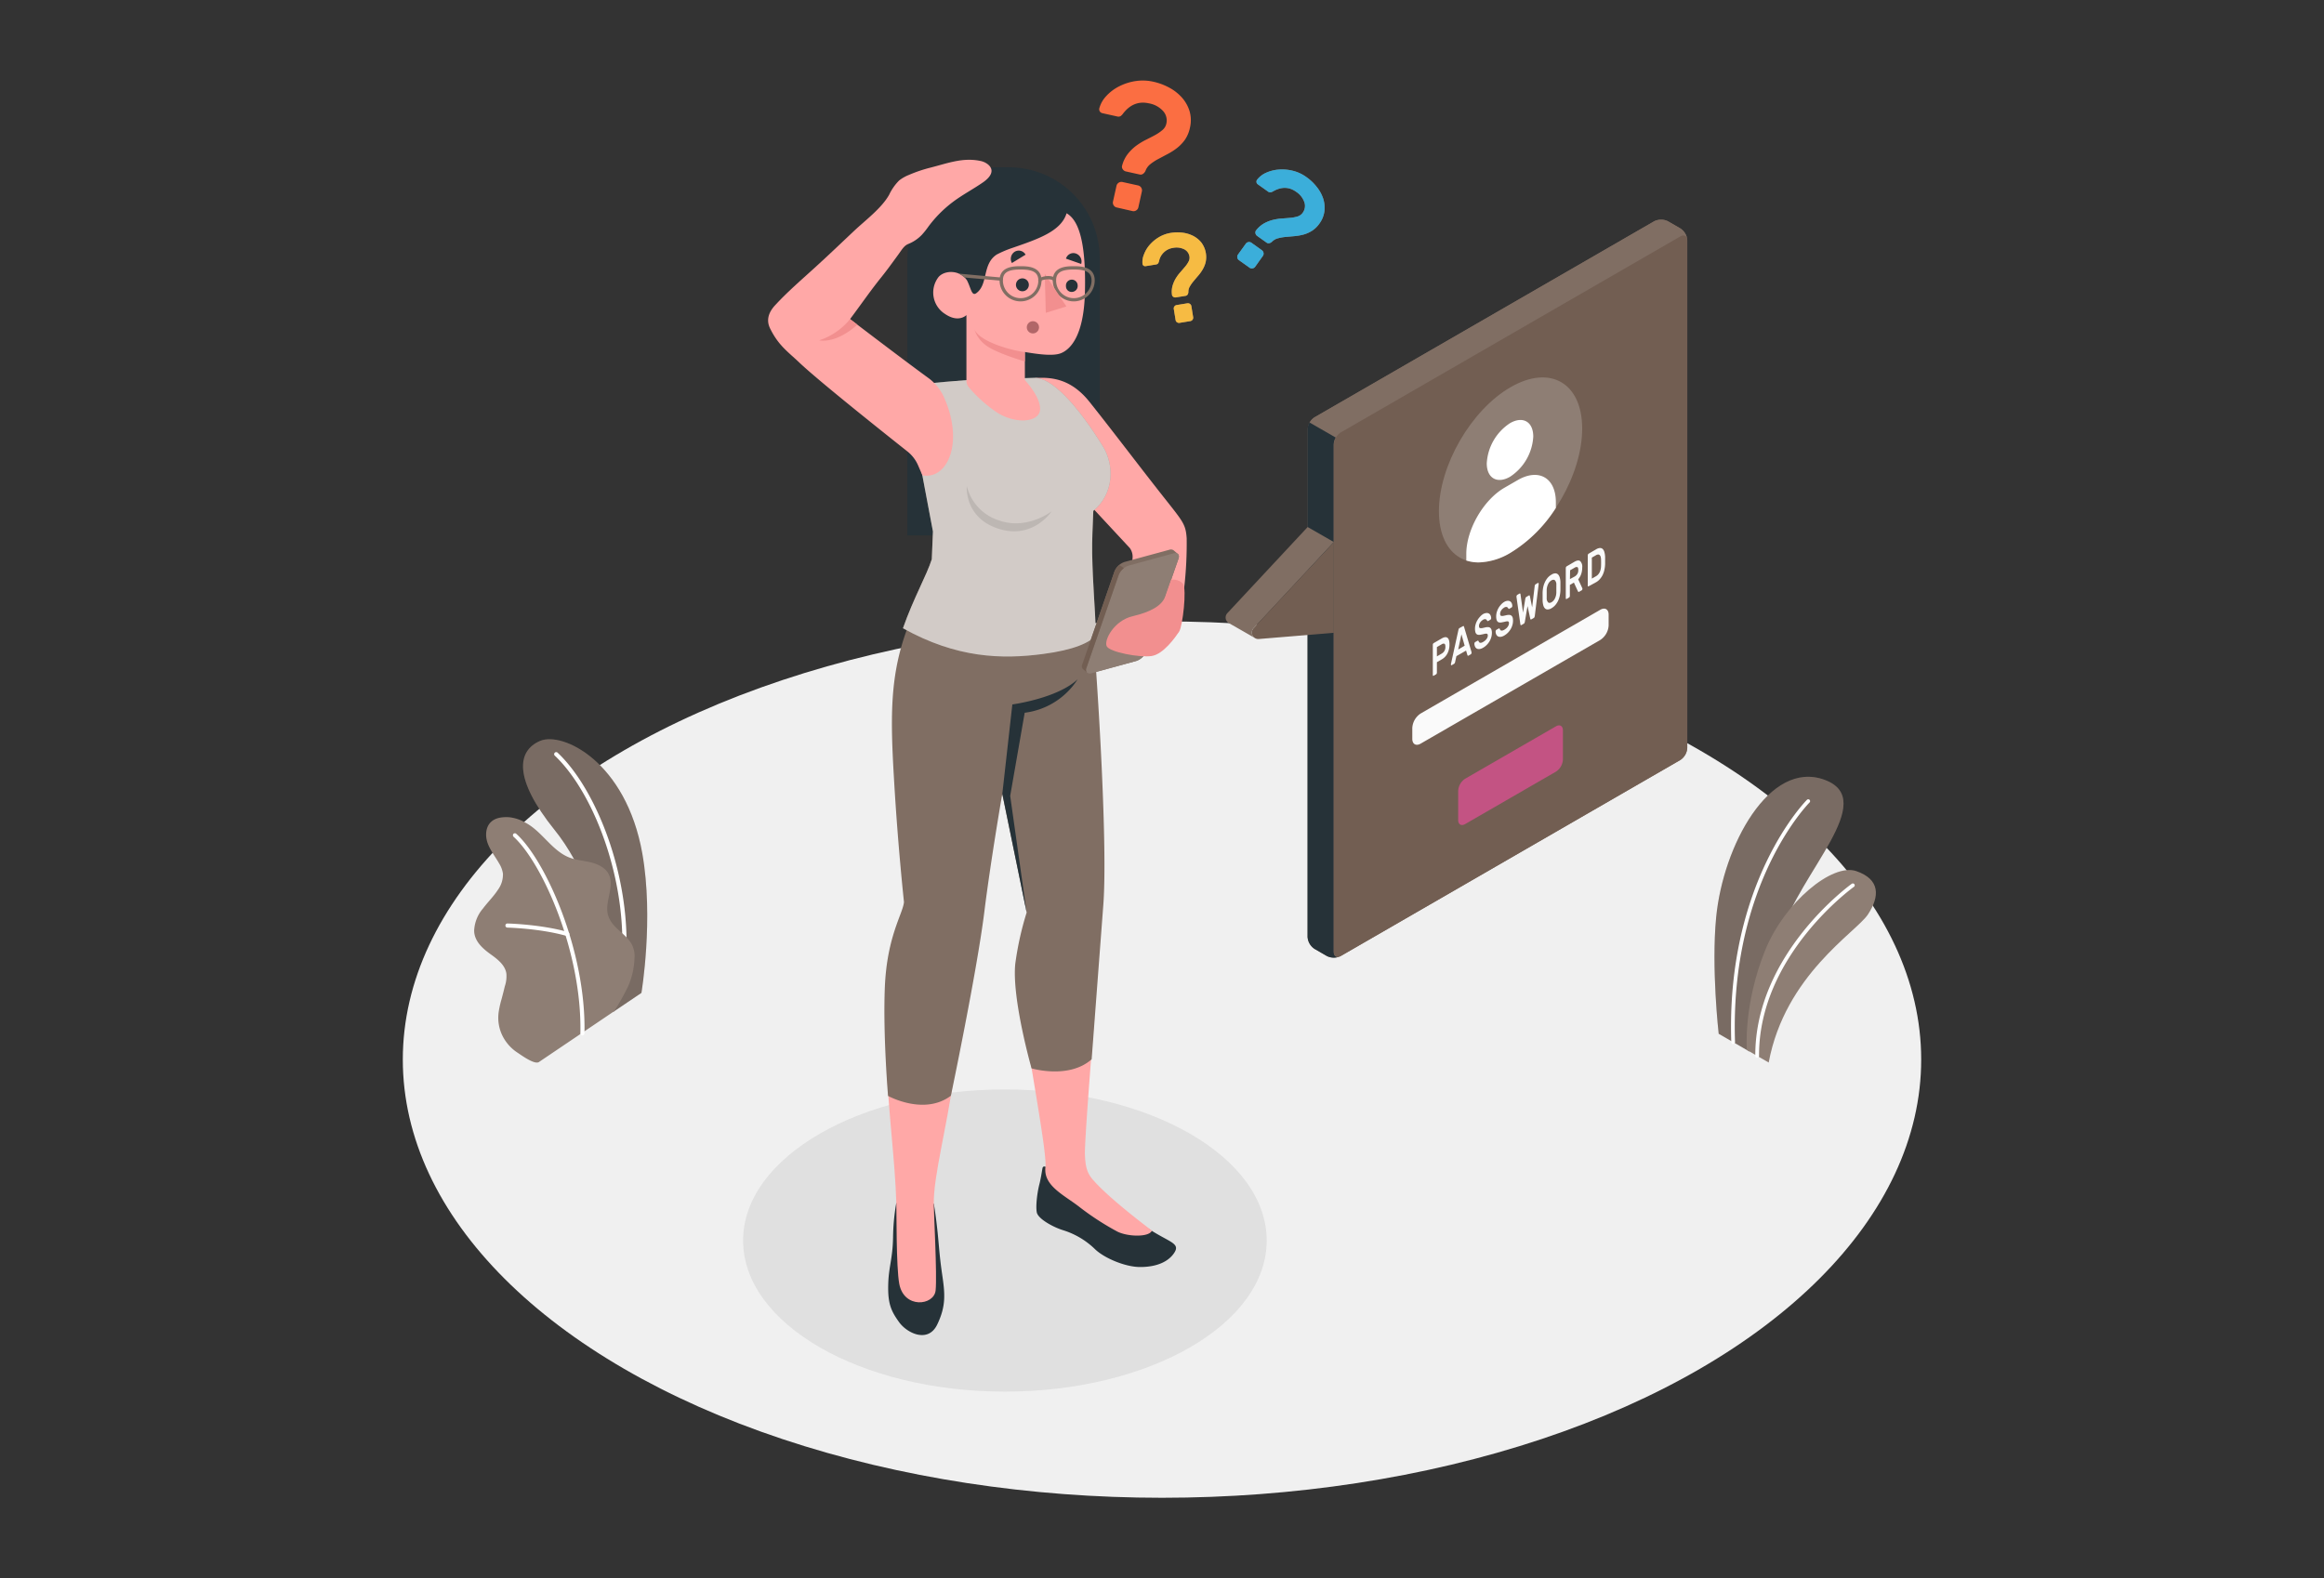 <?xml version="1.0" encoding="UTF-8" standalone="no"?>
<svg
   viewBox="0 0 721.18 489.923"
   version="1.1"
   id="svg151"
   sodipodi:docname="forgotpass.svg"
   width="721.18"
   height="489.923"
   inkscape:version="1.1 (c68e22c387, 2021-05-23)"
   xmlns:inkscape="http://www.inkscape.org/namespaces/inkscape"
   xmlns:sodipodi="http://sodipodi.sourceforge.net/DTD/sodipodi-0.dtd"
   xmlns="http://www.w3.org/2000/svg"
   xmlns:svg="http://www.w3.org/2000/svg">
  <rect x="0" y="0" width="721.18" height="489.923" fill="#333333" stroke="none"/>
  <defs
     id="defs155" />
  <sodipodi:namedview
     id="namedview153"
     pagecolor="#ffffff"
     bordercolor="#666666"
     borderopacity="1.0"
     inkscape:pageshadow="2"
     inkscape:pageopacity="0.0"
     inkscape:pagecheckerboard="0"
     showgrid="false"
     fit-margin-left="125"
     fit-margin-right="125"
     fit-margin-bottom="25"
     fit-margin-top="25"
     inkscape:zoom="1.2346084"
     inkscape:cx="229.62746"
     inkscape:cy="239.34714"
     inkscape:window-width="2054"
     inkscape:window-height="1081"
     inkscape:window-x="2285"
     inkscape:window-y="39"
     inkscape:window-maximized="0"
     inkscape:current-layer="svg151" />
  <g
     id="freepik--Floor--inject-17"
     transform="translate(110.59,-13.007)">
    <ellipse
       id="freepik--floor--inject-17"
       cx="250"
       cy="341.91"
       rx="235.59"
       ry="136.02"
       style="fill:#f0f0f0" />
  </g>
  <g
     id="freepik--Shadow--inject-17"
     transform="translate(110.59,-13.007)">
    <ellipse
       id="freepik--shadow--inject-17"
       cx="201.25"
       cy="398.08"
       rx="81.24"
       ry="46.9"
       style="fill:#e0e0e0" />
  </g>
  <g
     id="freepik--Plants--inject-17"
     transform="translate(110.59,-13.007)">
    <g
       id="freepik--plants--inject-17">
      <path
         d="m 432.28,339.4 -9.53,-5.5 c 0,0 -2.33,-20.4 -0.78,-36.2 2.18,-22.2 16.52,-48.92 33.62,-42.64 17.1,6.28 -7.84,28.88 -13.39,47.71 -5.55,18.83 -9.92,36.63 -9.92,36.63 z"
         style="fill:#8e7e74"
         id="path6" />
      <path
         d="m 432.28,339.4 -9.53,-5.5 c 0,0 -2.33,-20.4 -0.78,-36.2 2.18,-22.2 16.52,-48.92 33.62,-42.64 17.1,6.28 -7.84,28.88 -13.39,47.71 -5.55,18.83 -9.92,36.63 -9.92,36.63 z"
         style="opacity:0.15"
         id="path8" />
      <path
         d="m 427.27,337.09 v 0 a 0.58,0.58 0 0 0 0.55,-0.6 c -1.67,-49.33 22.89,-74.15 23.13,-74.39 a 0.58,0.58 0 0 0 0,-0.82 0.57,0.57 0 0 0 -0.81,0 c -0.26,0.24 -25.17,25.42 -23.48,75.25 a 0.58,0.58 0 0 0 0.61,0.56 z"
         style="fill:#ffffff"
         id="path10" />
      <path
         d="m 438.27,342.83 -6.78,-3.91 c 0,0 -1.16,-14 5.71,-31 6,-14.8 20.8,-27.09 28.26,-24.51 7.46,2.58 7.27,7.87 3.63,13.42 -3.64,5.55 -25.75,18.76 -30.82,46 z"
         style="fill:#8e7e74"
         id="path12" />
      <path
         d="m 434.69,341.35 v 0 a 0.59,0.59 0 0 0 0.58,-0.58 c -0.14,-31.2 29.15,-52.28 29.45,-52.49 a 0.56,0.56 0 0 0 0.13,-0.8 0.58,0.58 0 0 0 -0.8,-0.14 c -0.3,0.21 -30.07,21.65 -29.94,53.43 a 0.58,0.58 0 0 0 0.58,0.58 z"
         style="fill:#ffffff"
         id="path14" />
    </g>
    <g
       id="g31">
      <path
         d="m 79.66,327.15 8.8,-5.94 c 0,0 3.87,-23 0.27,-43.29 C 83.67,249.46 64,240 57,243 c -7,3 -8.5,11.47 4.57,27.71 7.75,9.55 17.82,29.94 18.09,56.44 z"
         style="fill:#8e7e74"
         id="path17" />
      <g
         style="opacity:0.15"
         id="g21">
        <path
           d="m 79.66,327.15 8.8,-5.94 c 0,0 3.87,-23 0.27,-43.29 C 83.67,249.46 64,240 57,243 c -7,3 -8.5,11.47 4.57,27.71 7.75,9.55 17.82,29.94 18.09,56.44 z"
           id="path19" />
      </g>
      <path
         d="M 82.68,315.75 H 82.59 A 0.64,0.64 0 0 1 82,315 c 3.18,-26.79 -8.13,-55.87 -20.44,-67.44 a 0.64,0.64 0 0 1 0,-0.9 0.63,0.63 0 0 1 0.9,0 C 75,258.44 86.52,288 83.3,315.18 a 0.65,0.65 0 0 1 -0.62,0.57 z"
         style="fill:#ffffff"
         id="path23" />
      <path
         d="m 56.62,342.69 c -1.4,0.84 -5.48,-2.19 -6.61,-2.92 a 13.44,13.44 0 0 1 -4.58,-5.06 12.64,12.64 0 0 1 -1.27,-7.56 29.89,29.89 0 0 1 0.89,-4 c 0.35,-1.31 0.7,-2.62 1,-3.94 a 9.75,9.75 0 0 0 0.5,-4 c -0.39,-2.67 -2.8,-4.5 -5,-6.07 -2.42,-1.75 -5,-4.06 -5,-7.28 A 11.32,11.32 0 0 1 39.3,295 c 1.5,-2 3.3,-3.74 4.65,-5.83 a 8,8 0 0 0 1.53,-5 8.32,8.32 0 0 0 -1.16,-3.11 c -1.18,-2.08 -2.71,-4 -3.54,-6.21 -0.83,-2.21 -0.77,-5.05 1,-6.7 1.41,-1.35 3.56,-1.57 5.51,-1.48 a 12.63,12.63 0 0 1 5.2,1.71 c 5.17,2.75 8.21,8.75 13.68,10.84 2.11,0.8 4.41,0.94 6.6,1.48 2.19,0.54 4.45,1.61 5.5,3.6 2.07,3.95 -1.54,8.93 -0.06,13.12 1.32,3.72 5,5.08 7.08,8.41 a 8,8 0 0 1 1,4.88 23.35,23.35 0 0 1 -1.89,8.29 73,73 0 0 1 -4.4,7.9 c 0,0 -23.17,15.66 -23.38,15.79 z"
         style="fill:#8e7e74"
         id="path25" />
      <path
         d="m 70.14,334.4 v 0 a 0.64,0.64 0 0 1 -0.63,-0.65 c 0.56,-25.32 -11.9,-53 -20.72,-61 a 0.64,0.64 0 0 1 -0.05,-0.9 0.63,0.63 0 0 1 0.9,0 c 9,8.1 21.71,36.26 21.14,61.93 a 0.63,0.63 0 0 1 -0.64,0.62 z"
         style="fill:#ffffff"
         id="path27" />
      <path
         d="m 65.47,303.55 a 0.37,0.37 0 0 1 -0.18,0 c -8.18,-2.36 -18.32,-2.6 -18.42,-2.61 a 0.63,0.63 0 0 1 -0.62,-0.65 0.61,0.61 0 0 1 0.65,-0.62 c 0.1,0 10.4,0.25 18.74,2.65 a 0.64,0.64 0 0 1 0.43,0.79 0.62,0.62 0 0 1 -0.6,0.44 z"
         style="fill:#ffffff"
         id="path29" />
    </g>
  </g>
  <path
     d="m 411.75,296.733 -3.79,-2.19 a 4.78,4.78 0 0 1 -2.17,-3.75 v -157.52 a 4.8,4.8 0 0 1 2.16,-3.75 L 513.3,68.703 a 4.79,4.79 0 0 1 4.33,0 l 3.79,2.19 a 4.78,4.78 0 0 1 2.17,3.75 V 232.163 a 4.8,4.8 0 0 1 -2.16,3.75 l -105.35,60.83 a 4.76,4.76 0 0 1 -4.33,-0.01 z"
     style="fill:#806e63"
     id="path34" />
  <path
     d="m 523.59,74.293 c -0.15,-1.12 -1.06,-1.53 -2.15,-0.9 L 416.08,134.223 a 4.48,4.48 0 0 0 -1.53,1.61 l -8.13,-4.69 a 4.43,4.43 0 0 1 1.53,-1.62 L 513.3,68.703 a 4.79,4.79 0 0 1 4.33,0 l 3.79,2.19 a 4.83,4.83 0 0 1 2.17,3.4 z"
     style="fill:#806e63"
     id="path36" />
  <path
     d="m 415.71,296.913 a 4.83,4.83 0 0 1 -4,-0.17 l -3.8,-2.2 a 4.8,4.8 0 0 1 -2.16,-3.75 v -157.52 a 4.43,4.43 0 0 1 0.63,-2.13 l 8.13,4.69 a 4.37,4.37 0 0 0 -0.64,2.14 v 157.52 c 0.04,1.24 0.82,1.81 1.84,1.42 z"
     style="fill:#263238"
     id="path38" />
  <path
     d="m 413.91,137.993 v 157.5 c 0,1.38 1,1.94 2.17,1.25 l 105.35,-60.83 a 4.8,4.8 0 0 0 2.16,-3.75 V 74.643 c 0,-1.38 -1,-1.94 -2.16,-1.25 L 416.08,134.223 a 4.78,4.78 0 0 0 -2.17,3.77 z"
     style="fill:#725e52"
     id="path40" />
  <path
     d="m 389.31,197.993 c -1.36,-0.81 -7.67,-4.4 -8,-4.59 a 2,2 0 0 1 -0.43,-3.09 l 24.91,-26.72 8.12,4.66 -24.9,26.74 a 2,2 0 0 0 0.3,3 z"
     style="fill:#806e63"
     id="path42" />
  <path
     d="m 413.91,168.283 -24.9,26.71 a 2,2 0 0 0 1.63,3.36 l 23.27,-1.92 z"
     style="fill:#725e52"
     id="path44" />
  <path
     d="m 468.75,120.193 c 12.28,-7.09 22.23,-1.34 22.23,12.84 0,14.18 -9.95,31.41 -22.23,38.5 -12.28,7.09 -22.23,1.34 -22.23,-12.83 0,-14.17 9.95,-31.42 22.23,-38.51 z"
     style="fill:#8e7e74"
     id="path46" />
  <path
     d="m 468.59,131.353 c 4,-2.3 7.21,-0.44 7.21,4.16 a 15.93,15.93 0 0 1 -7.21,12.48 c -4,2.3 -7.22,0.44 -7.22,-4.16 a 15.93,15.93 0 0 1 7.22,-12.48 z"
     style="fill:#ffffff"
     id="path48" />
  <path
     d="m 482.81,155.873 c 0,-7.55 -5.31,-10.62 -11.85,-6.84 l -4.09,2.36 c -6.54,3.78 -11.85,13 -11.85,20.53 v 2.07 a 12.43,12.43 0 0 0 3.82,0.59 20.14,20.14 0 0 0 9.91,-3 43.81,43.81 0 0 0 14.06,-13.9 z"
     style="fill:#ffffff"
     id="path50" />
  <path
     d="m 454.67,241.723 28.16,-16.26 c 1.2,-0.69 2.17,-0.13 2.17,1.25 v 9.07 a 4.78,4.78 0 0 1 -2.17,3.75 l -28.16,16.26 c -1.2,0.69 -2.17,0.13 -2.17,-1.25 v -9.07 a 4.78,4.78 0 0 1 2.17,-3.75 z"
     style="fill:#c35383;fill-opacity:1"
     id="path52" />
  <path
     d="m 440.88,221.463 55.71,-32.18 c 1.43,-0.83 2.6,-0.16 2.6,1.5 v 3.37 a 5.74,5.74 0 0 1 -2.6,4.5 l -55.74,32.18 c -1.43,0.83 -2.59,0.16 -2.59,-1.5 v -3.34 a 5.73,5.73 0 0 1 2.62,-4.53 z"
     style="fill:#fafafa"
     id="path54" />
  <path
     d="m 447.4,198.173 c 0.76,-0.44 1.35,-0.51 1.77,-0.2 0.42,0.31 0.63,1 0.63,2.06 a 5.92,5.92 0 0 1 -0.63,2.79 4.42,4.42 0 0 1 -1.77,1.86 l -1.5,0.87 v 3.23 a 0.76,0.76 0 0 1 -0.08,0.32 0.46,0.46 0 0 1 -0.18,0.22 l -0.76,0.44 a 0.15,0.15 0 0 1 -0.18,0 0.33,0.33 0 0 1 -0.07,-0.24 v -9.35 a 0.74,0.74 0 0 1 0.07,-0.32 0.51,0.51 0 0 1 0.18,-0.22 z m -1.5,5.57 1.45,-0.84 a 2.42,2.42 0 0 0 0.86,-0.82 2.48,2.48 0 0 0 0.32,-1.32 c 0,-0.54 -0.11,-0.85 -0.32,-0.94 a 1,1 0 0 0 -0.86,0.19 l -1.45,0.84 z"
     style="fill:#fafafa"
     id="path56" />
  <path
     d="m 453.99,194.363 c 0.1,-0.06 0.18,-0.06 0.23,0 a 0.78,0.78 0 0 1 0.13,0.3 l 2.31,7.82 c 0,0 0,0.06 0,0.09 a 0.72,0.72 0 0 1 -0.08,0.32 0.46,0.46 0 0 1 -0.18,0.22 l -0.68,0.39 c -0.12,0.07 -0.21,0.08 -0.26,0 a 0.4,0.4 0 0 1 -0.1,-0.18 l -0.41,-1.37 -3,1.72 -0.4,1.84 a 1.83,1.83 0 0 1 -0.11,0.29 0.54,0.54 0 0 1 -0.26,0.28 l -0.68,0.39 a 0.14,0.14 0 0 1 -0.18,0 0.32,0.32 0 0 1 -0.07,-0.23 0.37,0.37 0 0 1 0,-0.11 l 2.3,-10.48 a 2.27,2.27 0 0 1 0.13,-0.45 0.56,0.56 0 0 1 0.23,-0.25 z m 0.52,6.06 -1,-3.53 -1,4.72 z"
     style="fill:#fafafa"
     id="path58" />
  <path
     d="m 460.16,190.653 a 2.45,2.45 0 0 1 1.11,-0.37 1.34,1.34 0 0 1 0.8,0.18 1.29,1.29 0 0 1 0.49,0.59 2.11,2.11 0 0 1 0.18,0.78 0.6,0.6 0 0 1 -0.07,0.32 0.46,0.46 0 0 1 -0.18,0.22 l -0.66,0.38 c -0.11,0.06 -0.19,0.07 -0.24,0 a 0.47,0.47 0 0 1 -0.15,-0.16 0.73,0.73 0 0 0 -0.42,-0.39 1.16,1.16 0 0 0 -0.86,0.22 3.73,3.73 0 0 0 -0.46,0.35 2.44,2.44 0 0 0 -0.39,0.46 2.53,2.53 0 0 0 -0.26,0.52 1.7,1.7 0 0 0 -0.09,0.54 1,1 0 0 0 0.09,0.49 0.38,0.38 0 0 0 0.3,0.19 1.64,1.64 0 0 0 0.56,0 l 0.87,-0.19 a 3,3 0 0 1 1,-0.12 1.12,1.12 0 0 1 0.67,0.22 1.19,1.19 0 0 1 0.38,0.59 3.08,3.08 0 0 1 0.13,1 4.73,4.73 0 0 1 -0.19,1.32 5.35,5.35 0 0 1 -0.53,1.26 6.08,6.08 0 0 1 -0.86,1.12 5.15,5.15 0 0 1 -1.14,0.89 3.08,3.08 0 0 1 -1,0.39 1.61,1.61 0 0 1 -0.86,-0.07 1.3,1.3 0 0 1 -0.59,-0.55 2.24,2.24 0 0 1 -0.26,-1 0.78,0.78 0 0 1 0.07,-0.33 0.56,0.56 0 0 1 0.19,-0.21 l 0.66,-0.38 c 0.1,-0.06 0.18,-0.08 0.24,-0.05 0.06,0.03 0.1,0.08 0.14,0.17 a 1.35,1.35 0 0 0 0.16,0.29 0.53,0.53 0 0 0 0.25,0.19 0.89,0.89 0 0 0 0.4,0 2,2 0 0 0 0.6,-0.25 3.87,3.87 0 0 0 0.55,-0.38 2.68,2.68 0 0 0 0.78,-1 1.68,1.68 0 0 0 0.12,-0.63 0.58,0.58 0 0 0 -0.13,-0.44 0.5,0.5 0 0 0 -0.4,-0.12 2.8,2.8 0 0 0 -0.67,0.11 c -0.26,0.06 -0.56,0.13 -0.91,0.19 a 2.4,2.4 0 0 1 -0.82,0.06 0.94,0.94 0 0 1 -0.58,-0.25 1.28,1.28 0 0 1 -0.35,-0.62 4.3,4.3 0 0 1 -0.11,-1.06 4.5,4.5 0 0 1 0.19,-1.3 5.24,5.24 0 0 1 0.52,-1.24 5.54,5.54 0 0 1 0.78,-1.07 4.53,4.53 0 0 1 0.95,-0.86 z"
     style="fill:#fafafa"
     id="path60" />
  <path
     d="m 466.73,186.873 a 2.37,2.37 0 0 1 1.11,-0.38 1.36,1.36 0 0 1 0.8,0.18 1.34,1.34 0 0 1 0.48,0.59 2.11,2.11 0 0 1 0.18,0.78 0.52,0.52 0 0 1 -0.07,0.32 0.46,0.46 0 0 1 -0.18,0.22 l -0.66,0.38 c -0.1,0.06 -0.18,0.08 -0.24,0 a 0.35,0.35 0 0 1 -0.14,-0.17 0.8,0.8 0 0 0 -0.43,-0.38 1.13,1.13 0 0 0 -0.85,0.22 3.19,3.19 0 0 0 -0.47,0.35 2.39,2.39 0 0 0 -0.38,0.46 2.11,2.11 0 0 0 -0.26,0.52 1.71,1.71 0 0 0 -0.1,0.54 1,1 0 0 0 0.09,0.49 0.38,0.38 0 0 0 0.3,0.19 1.63,1.63 0 0 0 0.56,0 l 0.87,-0.19 a 3.32,3.32 0 0 1 1,-0.12 1.1,1.1 0 0 1 0.67,0.22 1.28,1.28 0 0 1 0.39,0.59 3.48,3.48 0 0 1 0.12,1 4.73,4.73 0 0 1 -0.19,1.32 5.35,5.35 0 0 1 -0.53,1.26 6,6 0 0 1 -0.86,1.13 5.63,5.63 0 0 1 -1.13,0.88 3.12,3.12 0 0 1 -1,0.39 1.59,1.59 0 0 1 -0.85,-0.07 1.27,1.27 0 0 1 -0.6,-0.55 2.12,2.12 0 0 1 -0.25,-1 0.52,0.52 0 0 1 0.07,-0.32 0.46,0.46 0 0 1 0.18,-0.22 l 0.66,-0.38 c 0.1,-0.06 0.19,-0.08 0.24,-0.05 a 0.25,0.25 0 0 1 0.14,0.17 2,2 0 0 0 0.16,0.29 0.55,0.55 0 0 0 0.26,0.19 0.89,0.89 0 0 0 0.4,0 2,2 0 0 0 0.6,-0.25 4.45,4.45 0 0 0 0.54,-0.38 2.32,2.32 0 0 0 0.46,-0.48 2.61,2.61 0 0 0 0.32,-0.56 1.68,1.68 0 0 0 0.12,-0.63 0.58,0.58 0 0 0 -0.13,-0.44 0.5,0.5 0 0 0 -0.4,-0.12 3.22,3.22 0 0 0 -0.66,0.11 c -0.26,0.06 -0.57,0.13 -0.91,0.19 a 2.46,2.46 0 0 1 -0.83,0.06 0.91,0.91 0 0 1 -0.58,-0.25 1.27,1.27 0 0 1 -0.34,-0.62 3.79,3.79 0 0 1 -0.12,-1.05 4.88,4.88 0 0 1 0.19,-1.31 5.69,5.69 0 0 1 0.52,-1.24 5.19,5.19 0 0 1 0.79,-1.07 4,4 0 0 1 0.94,-0.81 z"
     style="fill:#fafafa"
     id="path62" />
  <path
     d="m 474.02,188.123 -0.81,4.79 a 1.93,1.93 0 0 1 -0.12,0.42 0.51,0.51 0 0 1 -0.21,0.26 l -0.76,0.44 c -0.1,0.06 -0.17,0.06 -0.22,0 a 0.49,0.49 0 0 1 -0.11,-0.29 l -1.2,-8.45 c 0,0 0,-0.08 0,-0.11 a 0.76,0.76 0 0 1 0.08,-0.32 0.51,0.51 0 0 1 0.18,-0.22 l 0.69,-0.4 a 0.24,0.24 0 0 1 0.18,0 q 0.09,0 0.12,0.24 l 0.79,5.69 0.69,-4.27 a 1.4,1.4 0 0 1 0.09,-0.31 0.53,0.53 0 0 1 0.24,-0.3 l 0.77,-0.45 c 0.11,-0.06 0.19,-0.05 0.24,0 a 0.6,0.6 0 0 1 0.09,0.21 l 0.7,3.47 0.79,-6.6 a 0.9,0.9 0 0 1 0.11,-0.37 0.66,0.66 0 0 1 0.18,-0.19 l 0.69,-0.4 a 0.15,0.15 0 0 1 0.18,0 0.33,0.33 0 0 1 0.08,0.24 0.62,0.62 0 0 1 0,0.12 l -1.2,9.83 a 1.85,1.85 0 0 1 -0.11,0.42 0.58,0.58 0 0 1 -0.22,0.26 l -0.77,0.44 c -0.09,0.05 -0.16,0.05 -0.21,0 a 1.41,1.41 0 0 1 -0.12,-0.29 z"
     style="fill:#fafafa"
     id="path64" />
  <path
     d="m 478.7,183.883 a 10.32,10.32 0 0 1 0.2,-1.65 7.16,7.16 0 0 1 0.52,-1.54 6,6 0 0 1 0.84,-1.33 4.52,4.52 0 0 1 1.21,-1 2.27,2.27 0 0 1 1.19,-0.39 1.24,1.24 0 0 1 0.85,0.35 2.32,2.32 0 0 1 0.51,0.95 5.67,5.67 0 0 1 0.21,1.41 c 0,0.18 0,0.38 0,0.6 0,0.22 0,0.45 0,0.69 0,0.24 0,0.47 0,0.69 0,0.22 0,0.43 0,0.62 a 10.07,10.07 0 0 1 -0.2,1.64 7.73,7.73 0 0 1 -0.51,1.54 6.39,6.39 0 0 1 -0.85,1.33 4.73,4.73 0 0 1 -1.2,1 2.38,2.38 0 0 1 -1.21,0.39 1.15,1.15 0 0 1 -0.84,-0.34 2.11,2.11 0 0 1 -0.52,-1 6.38,6.38 0 0 1 -0.2,-1.41 c 0,-0.18 0,-0.38 0,-0.6 0,-0.22 0,-0.45 0,-0.69 0,-0.24 0,-0.46 0,-0.69 0,-0.23 -0.01,-0.39 0,-0.57 z m 4.26,-2.39 a 1.82,1.82 0 0 0 -0.44,-1.36 c -0.26,-0.23 -0.62,-0.22 -1.05,0 a 2.62,2.62 0 0 0 -1.06,1.18 4.37,4.37 0 0 0 -0.44,1.87 c 0,0.37 0,0.78 0,1.23 0,0.45 0,0.85 0,1.21 a 1.82,1.82 0 0 0 0.44,1.36 c 0.26,0.22 0.62,0.2 1.06,-0.05 a 2.68,2.68 0 0 0 1.05,-1.17 4.32,4.32 0 0 0 0.44,-1.86 c 0,-0.38 0,-0.79 0,-1.24 0,-0.45 0.01,-0.81 0,-1.17 z"
     style="fill:#fafafa"
     id="path66" />
  <path
     d="m 488.59,174.373 c 0.79,-0.45 1.38,-0.52 1.79,-0.19 a 2.45,2.45 0 0 1 0.61,2 6.13,6.13 0 0 1 -0.31,2 5,5 0 0 1 -0.93,1.64 l 1.3,2.83 a 0.78,0.78 0 0 1 0,0.14 0.58,0.58 0 0 1 -0.06,0.26 0.39,0.39 0 0 1 -0.14,0.18 l -0.8,0.46 c -0.13,0.07 -0.22,0.08 -0.28,0 a 0.68,0.68 0 0 1 -0.13,-0.18 l -1.23,-2.67 -1.25,0.72 v 3.38 a 0.74,0.74 0 0 1 -0.07,0.32 0.59,0.59 0 0 1 -0.18,0.22 l -0.76,0.44 a 0.14,0.14 0 0 1 -0.18,0 0.3,0.3 0 0 1 -0.08,-0.23 v -9.35 a 0.76,0.76 0 0 1 0.08,-0.32 0.46,0.46 0 0 1 0.18,-0.22 z m -1.41,5.38 1.41,-0.76 a 2.52,2.52 0 0 0 0.86,-0.79 2.26,2.26 0 0 0 0.32,-1.28 c 0,-0.54 -0.11,-0.84 -0.32,-0.9 a 1.18,1.18 0 0 0 -0.86,0.22 l -1.36,0.78 z"
     style="fill:#fafafa"
     id="path68" />
  <path
     d="m 495.29,170.523 a 2.65,2.65 0 0 1 1.21,-0.42 1.2,1.2 0 0 1 0.85,0.31 2.1,2.1 0 0 1 0.53,1 6.36,6.36 0 0 1 0.22,1.52 c 0,0.7 0,1.42 0,2.15 a 10,10 0 0 1 -0.22,1.77 7.42,7.42 0 0 1 -0.52,1.57 5.9,5.9 0 0 1 -0.84,1.28 4.6,4.6 0 0 1 -1.18,1 l -2.37,1.29 a 0.14,0.14 0 0 1 -0.18,0 0.29,0.29 0 0 1 -0.08,-0.23 v -9.35 a 0.76,0.76 0 0 1 0.08,-0.32 0.46,0.46 0 0 1 0.18,-0.22 z m 1.54,3.11 a 3.06,3.06 0 0 0 -0.12,-0.8 1.09,1.09 0 0 0 -0.29,-0.52 0.65,0.65 0 0 0 -0.48,-0.19 1.42,1.42 0 0 0 -0.7,0.24 l -1.26,0.72 v 6.52 l 1.31,-0.75 a 2.6,2.6 0 0 0 0.67,-0.56 3.43,3.43 0 0 0 0.47,-0.72 4.12,4.12 0 0 0 0.28,-0.86 5,5 0 0 0 0.12,-0.94 c 0.03,-0.73 0.03,-1.44 0,-2.14 z"
     style="fill:#fafafa"
     id="path70" />
  <path
     d="m 357.97,25.383 a 18.76,18.76 0 0 1 4.94,1.86 14.19,14.19 0 0 1 3.93,3.12 11.26,11.26 0 0 1 2.32,4.2 10,10 0 0 1 0.1,5.09 10.36,10.36 0 0 1 -1.55,3.72 12.65,12.65 0 0 1 -2.44,2.56 19.45,19.45 0 0 1 -2.91,1.87 l -2.88,1.53 a 15.76,15.76 0 0 0 -2.46,1.59 4.72,4.72 0 0 0 -1.54,2.07 2.2,2.2 0 0 1 -0.73,0.94 1.28,1.28 0 0 1 -1.1,0.23 l -4.24,-0.94 a 1.57,1.57 0 0 1 -1,-0.69 1.29,1.29 0 0 1 -0.19,-1.15 10.12,10.12 0 0 1 1.77,-3.62 14.12,14.12 0 0 1 2.6,-2.53 20.91,20.91 0 0 1 3,-1.83 c 1,-0.51 2,-1 2.87,-1.49 a 13,13 0 0 0 2.27,-1.55 3.61,3.61 0 0 0 1.21,-2 4.32,4.32 0 0 0 -1,-3.88 7.75,7.75 0 0 0 -4.44,-2.41 q -4.74,-1.05 -8,3.19 a 3.07,3.07 0 0 1 -0.78,0.79 1.47,1.47 0 0 1 -1.11,0.08 l -4.51,-1 a 1.24,1.24 0 0 1 -0.79,-0.52 1.22,1.22 0 0 1 -0.17,-1 8.94,8.94 0 0 1 2.08,-3.72 13.93,13.93 0 0 1 3.89,-3 16.81,16.81 0 0 1 5.11,-1.7 14.9,14.9 0 0 1 5.75,0.19 z m -4.79,32.18 a 1.56,1.56 0 0 1 1.17,1.84 l -1.08,4.9 a 1.48,1.48 0 0 1 -0.68,1 1.46,1.46 0 0 1 -1.16,0.22 l -4.84,-1.11 a 1.45,1.45 0 0 1 -1,-0.68 1.49,1.49 0 0 1 -0.21,-1.16 l 1.09,-4.9 a 1.57,1.57 0 0 1 1.84,-1.18 z"
     style="fill:#fb6e42;fill-opacity:1"
     id="path74" />
  <path
     d="m 363.31,72.293 a 13.06,13.06 0 0 1 3.64,-0.07 10,10 0 0 1 3.32,1 8,8 0 0 1 2.56,2.1 7.57,7.57 0 0 1 1.32,6 8.37,8.37 0 0 1 -0.91,2.27 12.63,12.63 0 0 1 -1.38,1.94 c -0.51,0.6 -1,1.17 -1.45,1.72 a 10.86,10.86 0 0 0 -1.17,1.65 3.09,3.09 0 0 0 -0.46,1.71 1.69,1.69 0 0 1 -0.23,0.8 0.94,0.94 0 0 1 -0.65,0.42 l -3,0.48 a 1.07,1.07 0 0 1 -0.81,-0.18 0.88,0.88 0 0 1 -0.41,-0.69 6.81,6.81 0 0 1 0.2,-2.78 9.81,9.81 0 0 1 1,-2.28 13.27,13.27 0 0 1 1.44,-1.93 c 0.53,-0.6 1,-1.16 1.46,-1.7 a 8.51,8.51 0 0 0 1.06,-1.57 2.51,2.51 0 0 0 0.27,-1.58 3,3 0 0 0 -1.65,-2.23 5.39,5.39 0 0 0 -3.46,-0.42 5.18,5.18 0 0 0 -4.33,4.11 2.26,2.26 0 0 1 -0.3,0.71 1.06,1.06 0 0 1 -0.68,0.33 l -3.16,0.51 a 0.86,0.86 0 0 1 -0.64,-0.13 0.82,0.82 0 0 1 -0.35,-0.58 6,6 0 0 1 0.45,-2.91 9.59,9.59 0 0 1 1.72,-2.92 11.76,11.76 0 0 1 2.84,-2.4 10.42,10.42 0 0 1 3.76,-1.38 z m 5.16,21.85 a 1.06,1.06 0 0 1 0.79,0.19 1,1 0 0 1 0.44,0.69 l 0.56,3.43 a 1.07,1.07 0 0 1 -0.88,1.22 l -3.35,0.55 a 1.07,1.07 0 0 1 -0.79,-0.19 1,1 0 0 1 -0.43,-0.69 l -0.56,-3.43 a 1,1 0 0 1 0.19,-0.79 1,1 0 0 1 0.69,-0.43 z"
     style="fill:#8e7e74"
     id="path76" />
  <g
     style="opacity:1;fill:#f6bb43;fill-opacity:1"
     id="g80"
     transform="translate(110.59,-13.007)">
    <path
       d="m 252.72,85.3 a 13.06,13.06 0 0 1 3.64,-0.07 10,10 0 0 1 3.32,1 8,8 0 0 1 2.56,2.1 7.57,7.57 0 0 1 1.32,6 8.37,8.37 0 0 1 -0.91,2.27 12.63,12.63 0 0 1 -1.38,1.94 c -0.51,0.6 -1,1.17 -1.45,1.72 a 10.86,10.86 0 0 0 -1.17,1.65 3.09,3.09 0 0 0 -0.46,1.71 1.69,1.69 0 0 1 -0.23,0.8 0.94,0.94 0 0 1 -0.65,0.42 l -3,0.48 a 1.07,1.07 0 0 1 -0.81,-0.18 0.88,0.88 0 0 1 -0.41,-0.69 6.81,6.81 0 0 1 0.2,-2.78 9.81,9.81 0 0 1 1,-2.28 13.27,13.27 0 0 1 1.44,-1.93 c 0.53,-0.6 1,-1.16 1.46,-1.7 a 8.51,8.51 0 0 0 1.06,-1.57 2.51,2.51 0 0 0 0.27,-1.58 3,3 0 0 0 -1.65,-2.23 5.39,5.39 0 0 0 -3.46,-0.42 5.18,5.18 0 0 0 -4.33,4.11 2.26,2.26 0 0 1 -0.3,0.71 1.06,1.06 0 0 1 -0.68,0.33 l -3.16,0.51 a 0.86,0.86 0 0 1 -0.64,-0.13 0.82,0.82 0 0 1 -0.35,-0.58 6,6 0 0 1 0.45,-2.91 9.59,9.59 0 0 1 1.72,-2.92 11.76,11.76 0 0 1 2.84,-2.4 10.42,10.42 0 0 1 3.76,-1.38 z m 5.16,21.85 a 1.06,1.06 0 0 1 0.79,0.19 1,1 0 0 1 0.44,0.69 l 0.56,3.43 a 1.07,1.07 0 0 1 -0.88,1.22 l -3.35,0.55 a 1.07,1.07 0 0 1 -0.79,-0.19 1,1 0 0 1 -0.43,-0.69 l -0.56,-3.43 a 1,1 0 0 1 0.19,-0.79 1,1 0 0 1 0.69,-0.43 z"
       id="path78"
       style="fill:#f6bb43;fill-opacity:1" />
  </g>
  <path
     d="m 391.59,77.683 a 1.22,1.22 0 0 1 0.51,0.82 1.2,1.2 0 0 1 -0.21,0.94 l -2.38,3.35 a 1.22,1.22 0 0 1 -0.82,0.51 1.2,1.2 0 0 1 -0.94,-0.21 l -3.28,-2.33 a 1.17,1.17 0 0 1 -0.5,-0.82 1.2,1.2 0 0 1 0.21,-0.94 l 2.41,-3.35 a 1.27,1.27 0 0 1 1.76,-0.3 z m 13.84,-22.69 a 14.76,14.76 0 0 1 3.16,3 11.55,11.55 0 0 1 2,3.6 9.21,9.21 0 0 1 0.41,3.9 8.15,8.15 0 0 1 -1.54,3.87 8.25,8.25 0 0 1 -2.36,2.3 9.85,9.85 0 0 1 -2.65,1.16 16.68,16.68 0 0 1 -2.78,0.48 l -2.66,0.24 a 13,13 0 0 0 -2.36,0.41 3.86,3.86 0 0 0 -1.88,1.04 1.77,1.77 0 0 1 -0.85,0.48 1,1 0 0 1 -0.9,-0.18 l -2.9,-2.06 a 1.32,1.32 0 0 1 -0.53,-0.83 1.06,1.06 0 0 1 0.23,-0.93 8.31,8.31 0 0 1 2.49,-2.16 11.42,11.42 0 0 1 2.76,-1.07 16.43,16.43 0 0 1 2.83,-0.43 q 1.41,-0.09 2.64,-0.21 a 10.41,10.41 0 0 0 2.21,-0.44 3,3 0 0 0 1.54,-1.17 3.55,3.55 0 0 0 0.47,-3.25 6.35,6.35 0 0 0 -2.57,-3.23 q -3.24,-2.31 -7.07,-0.15 a 2.5,2.5 0 0 1 -0.84,0.34 1.18,1.18 0 0 1 -0.86,-0.29 l -3.08,-2.19 a 1,1 0 0 1 -0.43,-0.65 1,1 0 0 1 0.19,-0.78 7.21,7.21 0 0 1 2.75,-2.15 11.63,11.63 0 0 1 3.88,-1 13.62,13.62 0 0 1 4.4,0.35 12,12 0 0 1 4.3,2 z"
     style="fill:#8e7e74"
     id="path82" />
  <g
     style="opacity:1;fill:#3baeda;fill-opacity:1"
     id="g86"
     transform="translate(110.59,-13.007)">
    <path
       d="m 281,90.69 a 1.22,1.22 0 0 1 0.51,0.82 1.2,1.2 0 0 1 -0.21,0.94 l -2.38,3.35 a 1.22,1.22 0 0 1 -0.82,0.51 1.2,1.2 0 0 1 -0.94,-0.21 l -3.28,-2.33 a 1.17,1.17 0 0 1 -0.5,-0.82 1.2,1.2 0 0 1 0.21,-0.94 L 276,88.66 a 1.27,1.27 0 0 1 1.76,-0.3 z M 294.84,68 a 14.76,14.76 0 0 1 3.16,3 11.55,11.55 0 0 1 2,3.6 9.21,9.21 0 0 1 0.41,3.9 8.15,8.15 0 0 1 -1.54,3.87 8.25,8.25 0 0 1 -2.36,2.3 9.85,9.85 0 0 1 -2.65,1.16 16.68,16.68 0 0 1 -2.78,0.48 l -2.66,0.24 a 13,13 0 0 0 -2.36,0.41 3.86,3.86 0 0 0 -1.88,1.04 1.77,1.77 0 0 1 -0.85,0.48 1,1 0 0 1 -0.9,-0.18 l -2.9,-2.06 a 1.32,1.32 0 0 1 -0.53,-0.83 1.06,1.06 0 0 1 0.23,-0.93 8.31,8.31 0 0 1 2.49,-2.16 11.42,11.42 0 0 1 2.76,-1.07 16.43,16.43 0 0 1 2.83,-0.43 q 1.41,-0.09 2.64,-0.21 a 10.41,10.41 0 0 0 2.21,-0.44 3,3 0 0 0 1.54,-1.17 3.55,3.55 0 0 0 0.47,-3.25 6.35,6.35 0 0 0 -2.57,-3.23 q -3.24,-2.31 -7.07,-0.15 a 2.5,2.5 0 0 1 -0.84,0.34 1.18,1.18 0 0 1 -0.86,-0.29 l -3.08,-2.19 a 1,1 0 0 1 -0.43,-0.65 1,1 0 0 1 0.19,-0.78 7.21,7.21 0 0 1 2.75,-2.15 11.63,11.63 0 0 1 3.88,-1 13.62,13.62 0 0 1 4.4,0.35 12,12 0 0 1 4.3,2 z"
       style="fill:#3baeda;fill-opacity:1"
       id="path84" />
  </g>
  <g
     id="freepik--Character--inject-17"
     transform="translate(110.59,-13.007)">
    <g
       id="freepik--character--inject-17">
      <path
         d="M 206.53,179.21 H 171 V 93.13 a 28.19,28.19 0 0 1 28.19,-28.19 h 3.28 a 28.19,28.19 0 0 1 28.19,28.19 v 62 a 24.13,24.13 0 0 1 -24.13,24.08 z"
         style="fill:#263238"
         id="path91" />
      <path
         d="m 167.54,386.44 a 66.14,66.14 0 0 0 -1,10.8 c -0.13,6.56 -1.33,8.89 -1.49,14.27 -0.19,6.15 0.88,8.45 3.37,11.91 2.49,3.46 9,6.59 11.82,0.75 2.82,-5.84 2.41,-9.67 1.52,-15.7 -0.91,-6.24 -1,-9.69 -1.56,-14.44 -0.46,-4.19 -1,-7.38 -1,-7.38 z"
         style="fill:#263238"
         id="path93" />
      <path
         d="m 186.16,342.87 -21.6,-0.39 c 0.32,14.42 2.61,30.43 3,44 0.08,2.55 -0.06,19.79 0.9,25 1.45,7.88 10.79,6.81 11.29,2.1 0.5,-4.71 -0.6,-24.84 -0.57,-26.92 -0.09,-8.68 4,-23.33 6.11,-38.91 0.09,-0.75 0.77,-4.13 0.87,-4.88 z"
         style="fill:#ffa8a7"
         id="path95" />
      <path
         d="m 213.91,375.22 c 0,0 -0.85,-0.46 -1,0.45 -0.21,1.08 -0.53,3.31 -1,5.09 -0.62,2.47 -1.14,6.54 -0.77,8.56 0.37,2.02 5.07,4.6 8.12,5.54 a 24.74,24.74 0 0 1 10,5.95 c 3,2.84 9.53,5.52 14,5.49 5.25,0 8.91,-1.75 10.64,-4.56 1.73,-2.81 -1.58,-3.15 -7.58,-7 l -4.65,-3 c -9.51,-6.21 -13,-9.53 -15.67,-15.74 z"
         style="fill:#263238"
         id="path97" />
      <path
         d="M 226.08,371.37 C 225.92,366.91 229,329 229,329 l -20.51,9.35 c 4.39,26.22 5.33,32.41 5.4,36.7 v 0 a 3.81,3.81 0 0 0 -0.11,1.1 c 0,5.09 5.77,7.84 10.25,11.24 a 84.25,84.25 0 0 0 12.13,7.92 c 3.26,1.63 9.88,1.78 10.7,-0.31 -5.46,-4.17 -13.4,-10.41 -17.74,-15.17 -2.12,-2.24 -2.88,-3.99 -3.04,-8.46 z"
         style="fill:#ffa8a7"
         id="path99" />
      <path
         d="m 173.41,202.16 c -7.88,17.29 -7.88,30.67 -6.57,52.74 1.16,20.25 3.09,38.1 3.09,38.1 -0.3,3.59 -5.29,10.6 -5.94,26.48 -0.6,14.84 1,33.71 1,33.71 0,0 11.21,6.21 19.5,-0.06 0,0 8,-38.19 10.34,-56.77 2,-16.21 5.6,-36.92 5.6,-36.92 l 7.57,36.81 a 96,96 0 0 0 -3.54,16 c -1.06,10.93 5.06,32.39 5.06,32.39 0,0 11.58,3.45 18.65,-2.82 0,0 2.64,-34.89 3.63,-48.05 1.32,-17.63 -1.46,-65.35 -3.63,-90.62 z"
         style="fill:#806e63"
         id="path101" />
      <path
         d="m 200.45,259.41 3.11,-27.74 c 0,0 13.94,-1.86 20.26,-7.8 a 22.88,22.88 0 0 1 -16.43,10.38 l -4.5,25.81 5.11,36.19 z"
         style="fill:#263238"
         id="path103" />
      <path
         d="m 256.9,195.34 a 120.34,120.34 0 0 0 0.76,-15.25 c -0.31,-4.4 -1.1,-5.12 -7.25,-12.91 -8.3,-10.53 -15.39,-20 -22.89,-29.41 -5.36,-6.72 -11,-7.75 -16.48,-7.45 -3.84,0.21 3.66,18.68 7.43,29.61 L 240,183.11 a 4.6,4.6 0 0 1 0.86,3.17 l -1.3,19.72 6.45,8.64 c 0,0 9.77,-8.42 10.89,-19.3 z"
         style="fill:#ffa8a7"
         id="path105" />
      <path
         d="m 190.28,130.92 v 0 c -4.17,0.29 -11.75,1 -11.75,1 -4.37,2.44 -5.48,4.45 -6.29,10.25 -0.35,2.48 1.67,9.07 3.4,18.44 l 3.28,17.37 -0.36,8.62 c -1.7,5.26 -5.55,11.79 -8.95,21.42 16.7,9.32 30.7,9.67 43.4,8 9.68,-1.25 14.81,-3.59 16.52,-5.91 -0.36,-9.51 -1,-15.39 -1.2,-25.33 -0.07,-4.17 0.18,-8.39 0.35,-13.19 6.49,-5.34 6.57,-14.22 3,-20 -8.23,-13.33 -16.24,-21.72 -21.54,-21.29 z"
         style="fill:#8e7e74"
         id="path107" />
      <path
         d="m 190.28,130.92 v 0 c -4.17,0.29 -11.75,1 -11.75,1 -4.37,2.44 -5.48,4.45 -6.29,10.25 -0.35,2.48 1.67,9.07 3.4,18.44 l 3.28,17.37 -0.36,8.62 c -1.7,5.26 -5.55,11.79 -8.95,21.42 16.7,9.32 30.7,9.67 43.4,8 9.68,-1.25 14.81,-3.59 16.52,-5.91 -0.36,-9.51 -1,-15.39 -1.2,-25.33 -0.07,-4.17 0.18,-8.39 0.35,-13.19 6.49,-5.34 6.57,-14.22 3,-20 -8.23,-13.33 -16.24,-21.72 -21.54,-21.29 z"
         style="opacity:0.6;fill:#ffffff"
         id="path109" />
      <path
         d="m 215.75,171.72 c 0,0 -7.62,5.92 -16.33,2.83 a 14.9,14.9 0 0 1 -10,-10.69 c 0,0 -0.92,9.95 10.05,13.34 10.63,3.27 16.28,-5.48 16.28,-5.48 z"
         style="opacity:0.1"
         id="path111" />
      <path
         d="m 226.09,103.61 c -0.33,14.44 -5,18 -7.36,19 -2.36,1 -6.88,0.4 -11.28,-0.33 V 131 c 0,0 5.08,5.32 4.7,9.29 -0.38,3.97 -8,4.42 -13.68,0.53 a 43,43 0 0 1 -8.43,-7.61 3.09,3.09 0 0 1 -0.73,-2 v -20.4 c 0,0 -2.41,2.55 -6.67,-0.37 a 7.86,7.86 0 0 1 -2,-11.42 c 1.86,-2.19 6.58,-2.34 8.84,1 1.28,2.49 1.45,5 2.88,4 3.8,-2.74 1.76,-9 6.35,-12 v 0 a 33,33 0 0 1 4.68,-2 c 8.19,-2.83 15.29,-5.21 17,-10.81 3.22,1.84 6.1,7.37 5.7,24.4 z"
         style="fill:#ffa8a7"
         id="path113" />
      <circle
         cx="209.94"
         cy="114.61"
         r="1.9"
         style="fill:#b16668"
         id="circle115" />
      <path
         d="m 208.68,101.42 a 2,2 0 1 1 -2.1,-2 2,2 0 0 1 2.1,2 z"
         style="fill:#263238"
         id="path117" />
      <path
         d="m 223.83,101.62 a 1.85,1.85 0 0 1 -1.72,2 1.75,1.75 0 0 1 -1.91,-1.8 1.82,1.82 0 1 1 3.63,-0.17 z"
         style="fill:#263238"
         id="path119" />
      <path
         d="m 206.11,106.56 a 6.51,6.51 0 0 1 -6.51,-6.5 c 0,-4.42 4.56,-4.42 6.51,-4.42 1.95,0 6.5,0 6.5,4.42 a 6.51,6.51 0 0 1 -6.5,6.5 z m 0,-9.9 c -4,0 -5.48,1 -5.48,3.4 a 5.5,5.5 0 1 0 11,0 c -0.04,-2.45 -1.58,-3.4 -5.52,-3.4 z"
         style="fill:#806e63"
         id="path121" />
      <path
         d="m 222.62,106.56 a 6.51,6.51 0 0 1 -6.51,-6.5 c 0,-4.42 4.56,-4.42 6.51,-4.42 1.95,0 6.5,0 6.5,4.42 a 6.51,6.51 0 0 1 -6.5,6.5 z m 0,-9.9 c -3.94,0 -5.48,1 -5.48,3.4 a 5.5,5.5 0 1 0 11,0 c -0.04,-2.45 -1.58,-3.4 -5.52,-3.4 z"
         style="fill:#806e63"
         id="path123" />
      <polygon
         points="220.33,108.13 213.62,97.96 213.94,110.11 "
         style="fill:#f28f8f"
         id="polygon125" />
      <path
         d="m 207.44,122.31 c -4.64,-0.61 -14.19,-3.35 -15.68,-7.13 a 9.83,9.83 0 0 0 3.35,4.82 c 2.85,2.45 12.33,5.2 12.33,5.2 z"
         style="fill:#f28f8f"
         id="path127" />
      <path
         d="m 207.67,92.06 -4.24,2.59 a 2.61,2.61 0 0 1 0.86,-3.5 2.42,2.42 0 0 1 3.38,0.91 z"
         style="fill:#263238"
         id="path129" />
      <path
         d="m 224.92,94.94 -4.72,-1.65 a 2.39,2.39 0 0 1 3.1,-1.58 2.62,2.62 0 0 1 1.62,3.23 z"
         style="fill:#263238"
         id="path131" />
      <path
         d="m 212.1,100.58 a 0.51,0.51 0 0 1 -0.51,-0.52 c 0,-0.83 1.64,-1.37 3.12,-1.37 1.48,0 2.43,0.54 2.43,1.37 a 0.52,0.52 0 0 1 -1,0 c 0,-0.1 -0.51,-0.35 -1.4,-0.35 a 5.61,5.61 0 0 0 -2.1,0.36 0.51,0.51 0 0 1 -0.54,0.51 z"
         style="fill:#806e63"
         id="path133" />
      <path
         d="m 200.13,100.14 h -0.06 l -11.43,-1 a 5.54,5.54 0 0 0 -1.87,-1.22 l 13.42,1.24 a 0.52,0.52 0 0 1 0.45,0.57 0.51,0.51 0 0 1 -0.51,0.41 z"
         style="fill:#806e63"
         id="path135" />
      <path
         d="m 153.2,112.06 c 3.74,-5 6.29,-8.77 9.7,-13 1.94,-2.43 3.18,-4.17 5,-6.66 1.28,-1.72 2,-3.17 3.46,-3.7 a 12,12 0 0 0 4.17,-2.86 25.11,25.11 0 0 0 2,-2.52 37.6,37.6 0 0 1 7.56,-7.61 c 3,-2.26 6.35,-4 9.44,-6.15 1.84,-1.29 3.81,-3.43 1.57,-5.43 a 5.33,5.33 0 0 0 -2.39,-1.15 c -5.45,-1.18 -10.19,0.69 -15.52,2.05 a 43.85,43.85 0 0 0 -6.77,2.29 12.05,12.05 0 0 0 -3,1.72 15.83,15.83 0 0 0 -3.09,4.42 C 163,77.62 158,81.34 154.5,84.63 c -4.09,3.85 -7.75,7.38 -12.42,11.62 -4.2,3.83 -8.31,7.35 -12.16,11.53 -3.19,3.45 -2,6.15 -1.58,7.09 2.6,5.34 5.51,7.26 9,10.57 6,5.73 26.75,22.22 33.62,27.67 a 11.14,11.14 0 0 1 3.37,4.4 l 1.32,3.05 c 7.84,1.44 13.07,-10.33 6.58,-24.5 a 14.87,14.87 0 0 0 -4.77,-5.75 c -8.2,-5.97 -24.26,-18.25 -24.26,-18.25 z"
         style="fill:#ffa8a7"
         id="path137" />
      <path
         d="m 153.2,112.06 a 20.63,20.63 0 0 1 -9.58,6.59 c 0,0 5,1.28 11.85,-4.87 z"
         style="fill:#f28f8f"
         id="path139" />
      <path
         d="m 254.86,184.91 v 0 l -1.28,-1.1 v 0 a 1.46,1.46 0 0 0 -1.31,-0.15 l -13.89,3.78 a 5.12,5.12 0 0 0 -3.12,2.92 l -10,28.83 a 1.32,1.32 0 0 0 0.18,1.47 v 0 l 1.32,1.14 v 0 a 1.44,1.44 0 0 0 1.33,0.16 L 242,218.18 a 5.12,5.12 0 0 0 3.12,-2.92 c 2,-5.67 8,-23.16 10,-28.83 0.24,-0.71 0.12,-1.25 -0.26,-1.52 z"
         style="fill:#806e63"
         id="path141" />
      <path
         d="m 226.57,220.3 10,-28.83 a 5.08,5.08 0 0 1 3.12,-2.91 l 13.88,-3.78 c 1.29,-0.35 2,0.39 1.54,1.65 -2,5.67 -8,23.16 -10,28.83 a 5.12,5.12 0 0 1 -3.12,2.92 L 228.11,222 c -1.28,0.3 -1.97,-0.44 -1.54,-1.7 z"
         style="fill:#8e7e74"
         id="path143" />
      <path
         d="m 238.18,189.36 a 5,5 0 0 0 -1.62,2.12 l -10,28.82 a 1.36,1.36 0 0 0 0.14,1.44 l -1.24,-1.06 v 0 a 1.3,1.3 0 0 1 -0.19,-1.47 l 10,-28.83 a 4.91,4.91 0 0 1 1.49,-2 z"
         style="fill:#725e52"
         id="path145" />
      <path
         d="m 251.05,198.05 c -1,2.93 -4.47,4.89 -10.21,6.25 -5.74,1.36 -8.91,7.45 -8,9.3 0.91,1.85 10.19,3.58 13.9,3.05 3.71,-0.53 7.43,-5.89 8.56,-7.55 1.13,-1.66 2.43,-13.24 1.24,-14.83 -1.19,-1.59 -3.7,-1.34 -3.7,-1.34 z"
         style="fill:#f28f8f"
         id="path147" />
    </g>
  </g>
</svg>
